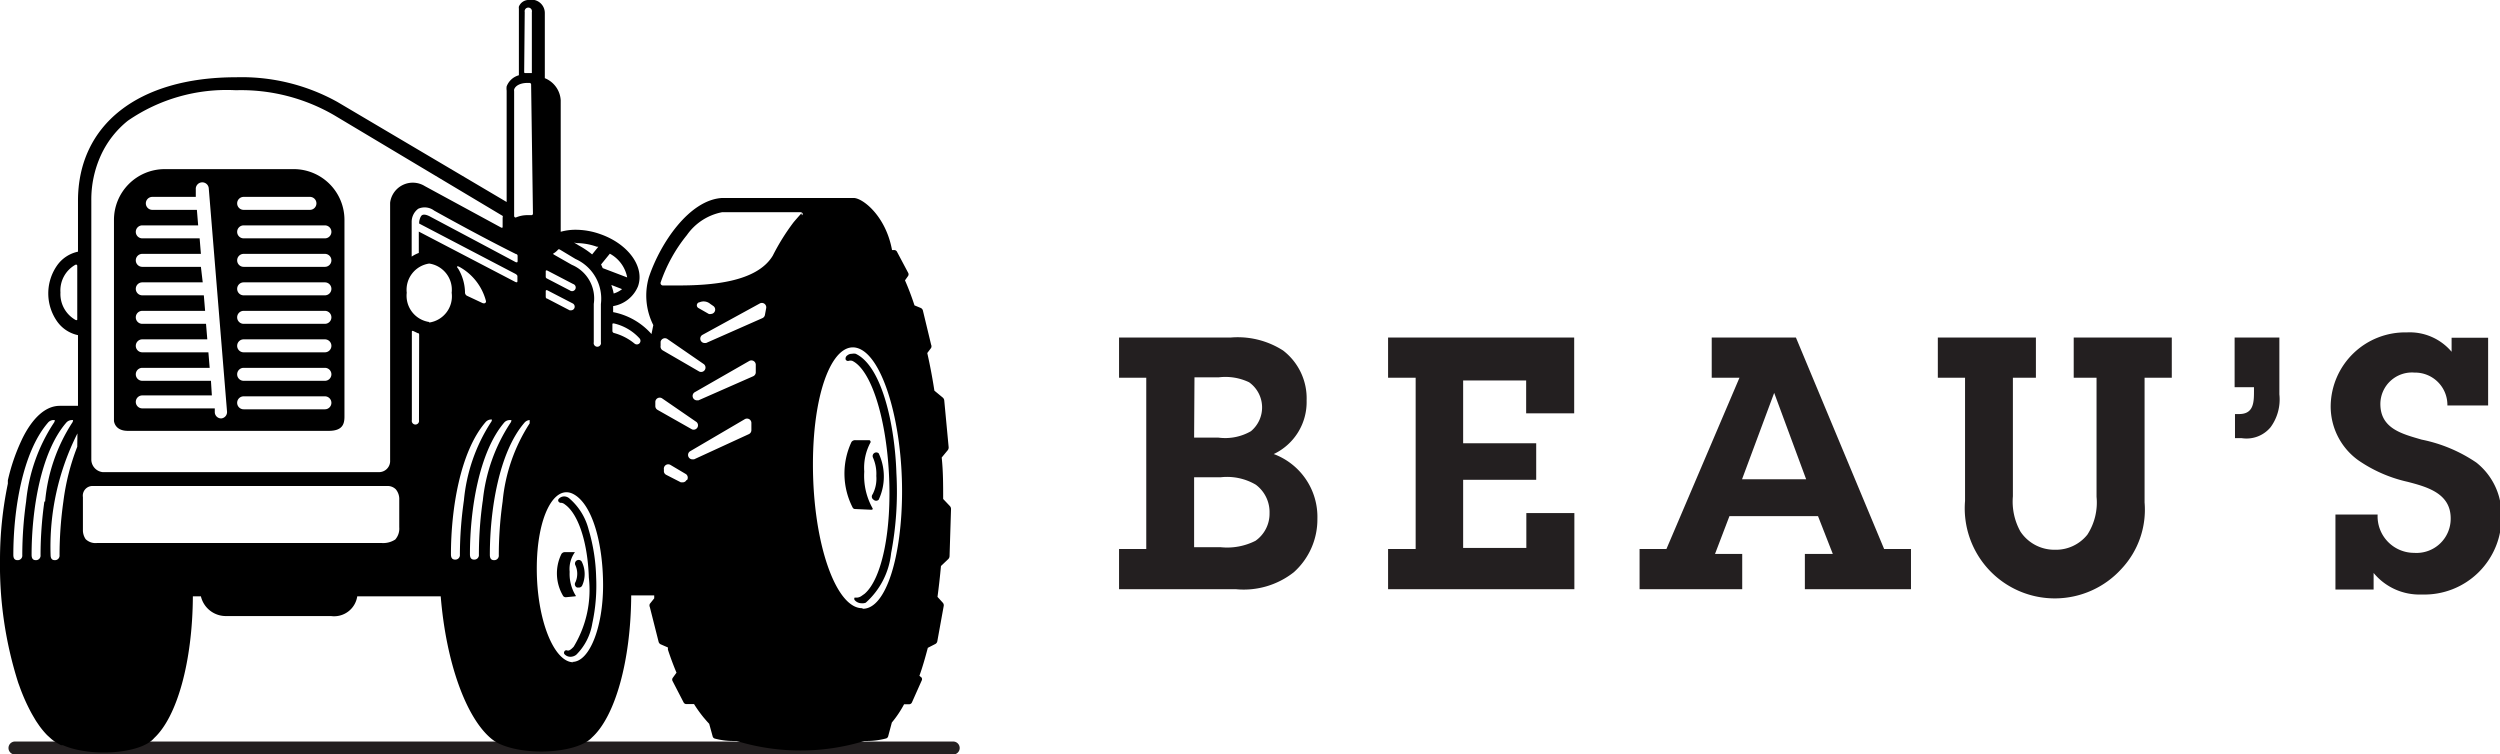 <svg xmlns="http://www.w3.org/2000/svg" viewBox="0 0 136.88 41.31"><defs><style>.a{fill:#231f20;}.b{fill:none;}</style></defs><title>beaus-black-logo</title><path class="a" d="M61.27,30.06h1.49V20.68H61.27v-2.2h6.12a4.6,4.6,0,0,1,2.86.71,3.3,3.3,0,0,1,1.29,2.74,3.15,3.15,0,0,1-1.8,2.93,3.67,3.67,0,0,1,2.39,3.55,3.88,3.88,0,0,1-1.29,2.92,4.43,4.43,0,0,1-3.17.93H61.27Zm4.11-.1h1.45a3.43,3.43,0,0,0,1.91-.35,1.81,1.81,0,0,0,.77-1.51,1.87,1.87,0,0,0-.75-1.56,3.1,3.1,0,0,0-1.91-.41H65.38Zm0-6h1.33a2.82,2.82,0,0,0,1.78-.35,1.69,1.69,0,0,0-.1-2.68,3,3,0,0,0-1.66-.27H65.4Z"/><path class="a" d="M76,30.06h1.51V20.68H76v-2.2H86.19v4.15H83.56v-1.8H80.11v3.44h4v2h-4V30h3.46V28.09h2.63v4.17H76Z"/><path class="a" d="M98.82,30.33h1.53l-.81-2.07H94.69l-.79,2.07h1.49v1.93H89.77v-2.2h1.47l4-9.38H93.72v-2.2h4.61l4.83,11.58h1.47v2.2H98.82Zm-1.68-8.82h0l-1.76,4.73h3.51Z"/><path class="a" d="M118.91,18.48v2.2h-1.49v6.83a4.73,4.73,0,0,1-1.26,3.63,4.93,4.93,0,0,1-8.57-3.71V20.68h-1.49v-2.2h5.37v2.2h-1.26v6.49a3.37,3.37,0,0,0,.41,1.93,2.23,2.23,0,0,0,1.89,1,2.2,2.2,0,0,0,1.78-.83,3.24,3.24,0,0,0,.5-2.07V20.68h-1.25v-2.2Z"/><path class="a" d="M124.8,21.59a2.57,2.57,0,0,1-.48,1.8,1.71,1.71,0,0,1-1.58.6h-.37V22.67l.23,0c.79,0,.81-.64.81-1.24V21.2h-1.06V18.48h2.45Z"/><path class="a" d="M130.18,28.17a2,2,0,0,0,2,2.1,1.87,1.87,0,0,0,2-1.89c0-1.37-1.29-1.72-2.36-2a7.69,7.69,0,0,1-2.7-1.18,3.63,3.63,0,0,1-1.51-3,4.08,4.08,0,0,1,4.17-4,3,3,0,0,1,2.45,1.06v-.77h2v3.71H134a1.77,1.77,0,0,0-1.8-1.8,1.73,1.73,0,0,0-1.87,1.72c0,1.35,1.2,1.64,2.26,1.95a8.19,8.19,0,0,1,3,1.26,3.63,3.63,0,0,1,1.37,2.9,4.22,4.22,0,0,1-4.36,4.32,3.25,3.25,0,0,1-2.64-1.18v.91h-2.09V28.17Z"/><path class="a" d="M52.19,41.31H.82a.35.35,0,0,1,0-.71H52.19a.35.35,0,0,1,0,.71Z"/><path class="b" d="M33.47,15.61a2.59,2.59,0,0,1,.08.45,1.33,1.33,0,0,0,.46-.24Z"/><path class="b" d="M33.35,13.87l-.48.59.16.21,1.27.49A1.87,1.87,0,0,0,33.35,13.87Z"/><path class="b" d="M32.36,14l.34-.42-.08,0a3.34,3.34,0,0,0-1.11-.2h-.15l.26.16A4.69,4.69,0,0,1,32.36,14Z"/><path d="M7,23.59H18c.76,0,.86-.38.86-.78V12.05a2.78,2.78,0,0,0-2.75-2.79H9a2.78,2.78,0,0,0-2.76,2.79s0,10.48,0,11C6.24,23,6.24,23.59,7,23.59Zm6.36-12.81h3.61a.35.35,0,1,1,0,.71H13.34a.35.35,0,1,1,0-.71Zm0,1.56h4.43a.35.35,0,1,1,0,.71H13.34a.35.35,0,1,1,0-.71Zm0,1.56h4.43a.35.35,0,1,1,0,.71H13.34a.35.35,0,1,1,0-.71Zm0,1.56h4.43a.35.35,0,1,1,0,.71H13.34a.35.35,0,1,1,0-.71Zm0,1.56h4.43a.35.35,0,1,1,0,.71H13.34a.35.35,0,0,1,0-.71Zm0,1.56h4.43a.35.35,0,1,1,0,.71H13.34a.35.35,0,0,1,0-.71Zm0,1.56h4.43a.35.35,0,0,1,0,.71H13.34a.35.35,0,0,1,0-.71Zm0,1.56h4.43a.35.35,0,1,1,0,.71H13.34a.35.35,0,0,1,0-.71Zm-1.81-.85H7.79a.35.35,0,0,1,0-.71h3.69l-.07-.85H7.79a.35.35,0,1,1,0-.71h3.56l-.07-.85H7.79a.35.35,0,1,1,0-.71h3.44l-.07-.85H7.79a.35.35,0,1,1,0-.71H11.1L11,14.61H7.79a.35.35,0,1,1,0-.71H11l-.07-.85H7.79a.35.35,0,1,1,0-.71h3.06l-.07-.85H8.34a.35.35,0,1,1,0-.71h2.38l0-.41a.35.35,0,0,1,.71-.06l1,12.22a.35.35,0,0,1-.32.38h0a.35.35,0,0,1-.35-.33l0-.22H7.79a.35.35,0,1,1,0-.71H11.6Z"/><path d="M52,27.7l-.36-.38c0-.76,0-1.52-.08-2.27l.33-.4a.24.24,0,0,0,.05-.17l-.24-2.55a.24.24,0,0,0-.08-.16l-.46-.38c-.11-.71-.24-1.4-.39-2.06l.21-.28a.21.21,0,0,0,0-.18L50.53,17a.21.21,0,0,0-.12-.14l-.34-.14c-.16-.49-.33-.94-.52-1.37l.17-.24a.17.17,0,0,0,0-.18l-.61-1.15a.17.17,0,0,0-.15-.09h-.12c-.34-1.87-1.61-2.85-2.1-2.85H39.53c-1.79.11-3.37,2.46-4,4.33a3.59,3.59,0,0,0,.24,2.63v0l-.1.49a3.75,3.75,0,0,0-2.1-1.2v-.33a1.79,1.79,0,0,0,1.36-1.08c.38-1.06-.52-2.32-2.06-2.86a4.05,4.05,0,0,0-1.35-.24,3,3,0,0,0-.82.11V5.49a1.39,1.39,0,0,0-.87-1.21V.71A.73.73,0,0,0,29.26,0,1,1,0,0,0,29,0a.58.58,0,0,0-.59.36.45.45,0,0,0,0,.12h0V4.12a1,1,0,0,0-.67.61.83.83,0,0,0,0,.23h0v6.1L18.47,5.58a10.79,10.79,0,0,0-5.54-1.35C7.55,4.23,4.27,6.84,4.27,11h0v2.78a1.87,1.87,0,0,0-1.12.72,2.67,2.67,0,0,0,0,3.13,1.87,1.87,0,0,0,1.12.72v3.87h-1c-.78,0-1.5.67-2.06,1.82l-.06.13A10.61,10.61,0,0,0,.43,26.3l0,.18A20.42,20.42,0,0,0,0,30.63a21.22,21.22,0,0,0,1,6.76l.07.19a10.39,10.39,0,0,0,.66,1.48l.08.14.16.27.17.25a4.56,4.56,0,0,0,.44.53l.22.2h0a2.11,2.11,0,0,0,.34.24l.2.11.1,0c1.56.68,4.3.46,5-.39h0c1.26-1.17,2.1-4.19,2.12-7.76H11a1.4,1.4,0,0,0,1.38,1.08h5.74a1.28,1.28,0,0,0,1.44-1.08h4.57c.3,3.66,1.39,6.61,2.73,7.76h0a2.22,2.22,0,0,0,.45.3l0,0,0,0,0,0c1.53.72,4.32.51,5.1-.33,1.27-1.15,2.13-4.19,2.15-7.78h1.26l0,.09v.07l-.24.3a.21.21,0,0,0,0,.18l.48,1.9a.21.21,0,0,0,.12.14l.39.17,0,.12q.22.67.47,1.26l-.21.29a.17.17,0,0,0,0,.18l.6,1.16a.17.17,0,0,0,.15.09H38l0,0a7,7,0,0,0,.53.74l.18.21.12.13,0,0,.19.69a.17.17,0,0,0,.12.12,4,4,0,0,0,1.06.13h.13a12,12,0,0,0,7,0h.06a4.12,4.12,0,0,0,1.13-.14.17.17,0,0,0,.11-.12l.2-.75a5.82,5.82,0,0,0,.67-1h.28a.17.17,0,0,0,.15-.1l.53-1.19a.17.17,0,0,0,0-.17L50.34,37c.17-.47.32-1,.46-1.53l.41-.21a.21.21,0,0,0,.11-.15l.35-1.93a.21.21,0,0,0-.05-.18l-.29-.32q.11-.82.19-1.69l.4-.38a.24.24,0,0,0,.07-.16l.08-2.56A.24.24,0,0,0,52,27.7ZM1.43,27.46a21.18,21.18,0,0,0-.21,2.93.25.25,0,0,1-.26.28c-.16,0-.23-.1-.23-.29,0-2.43.49-5.6,1.89-7.23A.41.41,0,0,1,2.89,23S3,23,3,23s0,.09-.05.15A9.47,9.47,0,0,0,1.43,27.46Zm1,0a21.18,21.18,0,0,0-.21,2.93.25.25,0,0,1-.26.28c-.16,0-.23-.1-.23-.29,0-2.43.49-5.6,1.89-7.23A.41.41,0,0,1,3.93,23S4,23,4,23s0,.09-.05.15A9.47,9.47,0,0,0,2.47,27.46Zm1.8-3a12.55,12.55,0,0,0-.76,3,21.18,21.18,0,0,0-.21,2.93.25.25,0,0,1-.26.28c-.16,0-.23-.1-.23-.29a13.73,13.73,0,0,1,1.47-6.65Zm0-7c0,.07,0,.08-.09.06a1.63,1.63,0,0,1-.83-1.51,1.61,1.61,0,0,1,.83-1.52c.07,0,.08,0,.09.07ZM28.73.66a.2.2,0,1,1,.39,0V4S29.11,4,29,4h-.22c-.07,0-.08,0-.08-.09Zm-.48,13.25s.09,0,.09.11h0v.25c0,.07,0,.12-.11.08-1.87-1-4-2.13-4.64-2.47-.21-.12-.38-.16-.48-.1s-.16.31-.16.39v.07L28.23,15s.1.06.1.12v.25c0,.07,0,.11-.11.07h0l-5.29-2.76v1.17a1.79,1.79,0,0,0-.39.2V12.16a.89.89,0,0,1,.36-.73.86.86,0,0,1,.87.1C24.36,11.86,26.42,13,28.25,13.91Zm-3.2.76,0,0c-.06-.1,0-.11.1-.06a3,3,0,0,1,1.46,1.88c0,.15-.15.13-.22.09l-.83-.39a.21.21,0,0,1-.1-.2h0a2.61,2.61,0,0,0-.38-1.29h0ZM5,11a5.83,5.83,0,0,1,.53-2.51A5.19,5.19,0,0,1,7,6.61a9.53,9.53,0,0,1,5.91-1.67,10.16,10.16,0,0,1,5.39,1.37h0l9.22,5.51h0l0,0a.1.1,0,0,1,0,.09v.49c0,.05,0,.09-.08.06l-4.18-2.27a1.25,1.25,0,0,0-1.9.91V25.2a.61.61,0,0,1-.64.65H5.62A.7.7,0,0,1,5,25.18ZM21.86,28.87a.9.9,0,0,1-.22.67,1.21,1.21,0,0,1-.76.19H5.32a.77.77,0,0,1-.63-.21A.87.87,0,0,1,4.54,29V27.22a.53.53,0,0,1,.56-.61H21.19a.63.63,0,0,1,.48.18.83.83,0,0,1,.19.58ZM22.94,23a.2.2,0,1,1-.39,0V18.22c0-.11,0-.12.09-.09h0l.23.11h0c.08,0,.08.06.08.11Zm.56-5.37a1.45,1.45,0,0,1-1.23-1.6,1.45,1.45,0,0,1,1.23-1.6,1.45,1.45,0,0,1,1.23,1.6A1.45,1.45,0,0,1,23.5,17.66Zm1.68,12.73a.25.25,0,0,1-.26.28c-.16,0-.23-.1-.23-.29,0-2.43.49-5.6,1.89-7.23a.41.41,0,0,1,.28-.15s.06,0,.07,0,0,.09-.05.15a9.47,9.47,0,0,0-1.48,4.28A21.18,21.18,0,0,0,25.18,30.39Zm1.25-2.93a21.18,21.18,0,0,0-.21,2.93.25.25,0,0,1-.26.28c-.16,0-.23-.1-.23-.29,0-2.43.49-5.6,1.89-7.23A.41.41,0,0,1,27.9,23S28,23,28,23s0,.09-.05.15A9.47,9.47,0,0,0,26.43,27.46ZM29,23.18a9.47,9.47,0,0,0-1.48,4.28,21.18,21.18,0,0,0-.21,2.93.25.25,0,0,1-.26.28c-.16,0-.23-.1-.23-.29,0-2.43.49-5.6,1.89-7.23a.41.41,0,0,1,.28-.15S29,23,29,23,29,23.11,29,23.18Zm.18-11.49s0,.09-.08.09h-.2a1.6,1.6,0,0,0-.66.13s-.09,0-.09-.09V5a.36.36,0,0,1,0-.1c.07-.22.36-.36.73-.36H29a.09.09,0,0,1,.08.1Zm2.39,1.62a3.34,3.34,0,0,1,1.11.2l.08,0-.34.42a4.69,4.69,0,0,0-.73-.49l-.26-.16Zm-1.29.58a1,1,0,0,0,.29-.24h0a0,0,0,0,1,.06,0l.88.53a2.38,2.38,0,0,1,1.39,2.47v2.09a.2.2,0,1,1-.39,0V16.64a2,2,0,0,0-1.2-2.14l-1-.57a0,0,0,0,1,0,0Zm-.4,1c0-.07,0-.11.1-.07l1.4.73a.2.2,0,1,1-.18.35l-1.27-.66a.1.1,0,0,1-.05-.09Zm0,1.09c0-.07,0-.12.1-.08l1.39.72a.2.2,0,0,1-.09.37l-.09,0-1.23-.64s-.08,0-.08-.11Zm1.51,20.28c-1.05,0-2-2.3-2-5.13s.95-4.63,2-4.08,1.63,2.72,1.63,5S32.28,36.24,31.34,36.24Zm1.52-21.78.48-.59a1.87,1.87,0,0,1,.95,1.3L33,14.68Zm.61,1.14.54.21a1.33,1.33,0,0,1-.46.24A2.59,2.59,0,0,0,33.47,15.61ZM35,18.81a.2.2,0,0,1-.26,0,3,3,0,0,0-1.13-.58.12.12,0,0,1-.08-.1h0v-.34h0c0-.07,0-.09.09-.08a2.72,2.72,0,0,1,1.39.81A.2.2,0,0,1,35,18.81Zm2.59,7.47a.24.24,0,0,1-.21.13l-.1,0L36.48,26a.24.24,0,0,1-.13-.17l0-.13a.24.24,0,0,1,.35-.25l.86.51A.24.24,0,0,1,37.62,26.28ZM36,22.44a.24.24,0,0,1-.12-.21V22a.24.24,0,0,1,.37-.19l1.89,1.3a.24.24,0,0,1-.25.4Zm2.54-2.5a.24.24,0,0,1-.26.4l-2-1.16a.24.24,0,0,1-.11-.25l0-.22a.24.24,0,0,1,.37-.15Zm-.26-3.38a.56.56,0,0,1,.61.08l.16.11a.24.24,0,0,1-.12.44h0a.24.24,0,0,1-.12,0l-.56-.32A.17.17,0,0,1,38.29,16.55Zm2.86,7a.24.24,0,0,1-.14.21l-3,1.38-.1,0a.24.24,0,0,1-.12-.44l3-1.76a.24.24,0,0,1,.36.2Zm.24-3.16a.24.24,0,0,1-.14.2l-3,1.32-.09,0a.24.24,0,0,1-.12-.44l3-1.72a.24.24,0,0,1,.35.23Zm.5-3.15a.24.24,0,0,1-.14.17l-3.08,1.36-.1,0a.24.24,0,0,1-.11-.44l3.16-1.73a.24.24,0,0,1,.34.26Zm2-5.57q-.21.23-.43.49A11.92,11.92,0,0,0,42.31,14c-.88,1.46-3.39,1.63-5.2,1.63h-.8a.13.13,0,0,1-.14-.16v0a8.45,8.45,0,0,1,1.44-2.6,3.06,3.06,0,0,1,1.92-1.25h4.29c.1,0,.18.08.09.17Zm3.32,21.62c-1.42,0-2.69-3.52-2.69-7.87s1.28-7.1,2.69-6.26c1.26.75,2.19,4.18,2.19,7.72S48.52,33.33,47.25,33.33Z"/><path d="M47.83,27.36a.2.2,0,0,0,.28,0,3,3,0,0,0,0-2.54.2.2,0,0,0-.31.24,2.19,2.19,0,0,1,.18,1,1.85,1.85,0,0,1-.2,1A.2.2,0,0,0,47.83,27.36Z"/><path d="M47.71,27.91c.09,0,.08-.07.06-.09h0a3.64,3.64,0,0,1-.45-2,2.91,2.91,0,0,1,.35-1.61h0s0-.11-.09-.11h-.75a.24.24,0,0,0-.21.1,4.08,4.08,0,0,0,.07,3.6h0a.15.15,0,0,0,.13.07Z"/><path d="M31.6,32.17l.1,0a.2.2,0,0,0,.17-.1,1.52,1.52,0,0,0,0-1.28.2.2,0,1,0-.36.17,1.14,1.14,0,0,1,0,.91A.2.2,0,0,0,31.6,32.17Z"/><path d="M31.49,32.65c.08,0,0-.09,0-.09a2.26,2.26,0,0,1-.3-1.25,1.58,1.58,0,0,1,.29-1.08h0s0,0,0,0h-.53a.23.23,0,0,0-.21.1,2.41,2.41,0,0,0,.1,2.31.19.19,0,0,0,.14.06Z"/><path d="M31.15,27.27a.44.44,0,0,0-.26-.09.4.4,0,0,0-.31.15.12.12,0,0,0,0,.13.16.16,0,0,0,.16.07.39.39,0,0,1,.19.09c.73.51,1.25,2.08,1.31,4a6,6,0,0,1-.83,3.79c-.16.17-.27.24-.36.2a.12.12,0,0,0-.15.06.13.13,0,0,0,0,.14.44.44,0,0,0,.33.15.53.53,0,0,0,.32-.11,3.11,3.11,0,0,0,.88-1.72,9.81,9.81,0,0,0,.21-2.53,10,10,0,0,0-.41-2.6A3.33,3.33,0,0,0,31.15,27.27Z"/><path d="M46.85,19.37a.5.5,0,0,0-.2,0,.39.39,0,0,0-.26.09.21.21,0,0,0-.09.22.14.14,0,0,0,.16.08.34.34,0,0,1,.21,0c1,.49,1.83,3,2,6.15s-.39,5.79-1.33,6.6l-.17.12a.48.48,0,0,1-.24.09h0c-.07,0-.12,0-.14,0a.13.13,0,0,0,0,.13.5.5,0,0,0,.38.18A.51.51,0,0,0,47.4,33a4.22,4.22,0,0,0,1.39-2.71,18,18,0,0,0,.29-4.38C49,23.31,48.3,20.05,46.85,19.37Z"/></svg>
